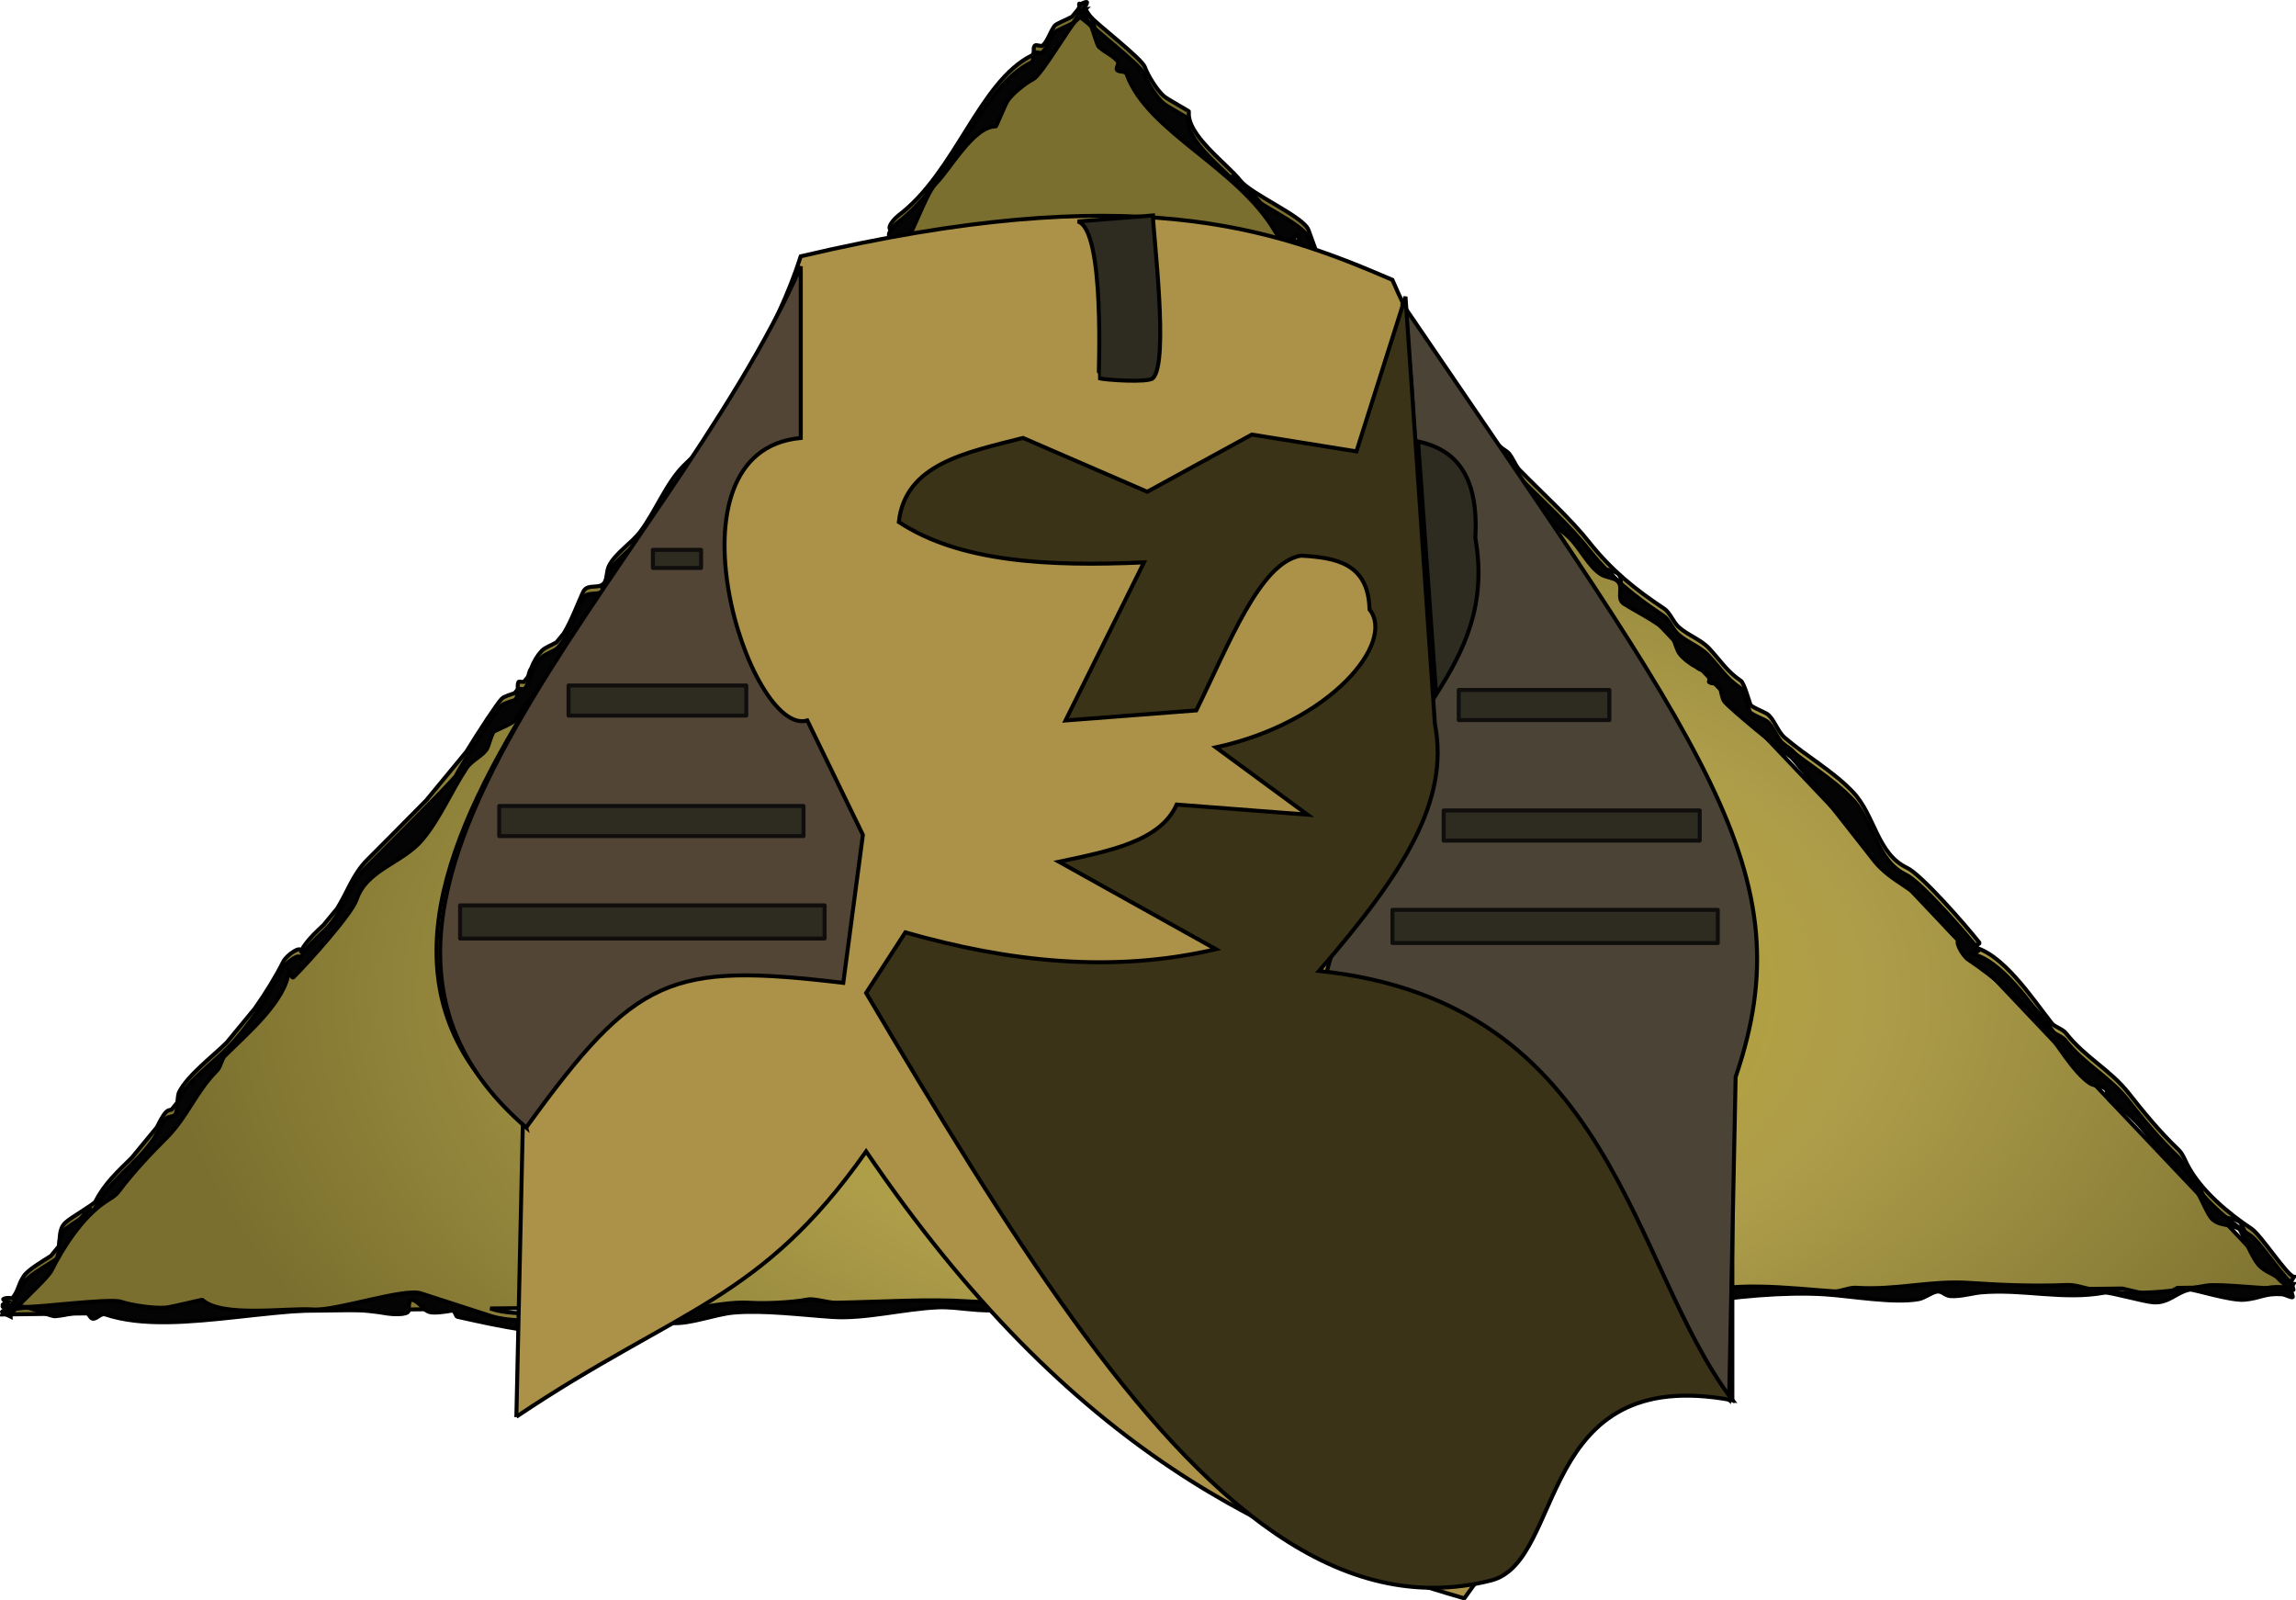 <?xml version="1.0" encoding="UTF-8" standalone="no"?>
<!-- Created with Inkscape (http://www.inkscape.org/) -->
<svg
    xmlns:inkscape="http://www.inkscape.org/namespaces/inkscape"
    xmlns:rdf="http://www.w3.org/1999/02/22-rdf-syntax-ns#"
    xmlns="http://www.w3.org/2000/svg"
    xmlns:cc="http://creativecommons.org/ns#"
    xmlns:dc="http://purl.org/dc/elements/1.1/"
    xmlns:sodipodi="http://sodipodi.sourceforge.net/DTD/sodipodi-0.dtd"
    id="svg4380"
    inkscape:version="0.48.3.1 r9886"
    viewBox="0 0 422.55 294.42"
    version="1.1"
    sodipodi:docname="_svgclean2.svg"
  >
  <defs
      id="defs4382"
    >
    <radialGradient
        id="radialGradient3111"
        gradientUnits="userSpaceOnUse"
        cy="498.67"
        cx="-66.752"
        gradientTransform="matrix(1.568 0 0 .898 348.91 -198.88)"
        r="134.53"
        inkscape:collect="always"
      >
      <stop
          id="stop4052-1"
          style="stop-color:#c1ab28"
          offset="0"
      />
      <stop
          id="stop4060-2"
          style="stop-color:#ad9d4a"
          offset=".5"
      />
      <stop
          id="stop4054-6"
          style="stop-color:#7a6f2e"
          offset="1"
      />
    </radialGradient
    >
  </defs
  >
  <sodipodi:namedview
      id="namedview4384"
      bordercolor="#666666"
      inkscape:pageshadow="2"
      inkscape:window-y="0"
      pagecolor="#ffffff"
      inkscape:zoom="0.8"
      inkscape:window-width="674"
      inkscape:window-maximized="0"
      inkscape:window-x="0"
      showgrid="false"
      borderopacity="1.0"
      inkscape:current-layer="layer1"
      inkscape:cx="206.27645"
      inkscape:cy="-482.03288"
      inkscape:window-height="645"
      inkscape:pageopacity="0.0"
      inkscape:document-units="pt"
  />
  <g
      id="layer1"
      inkscape:label="Layer 1"
      inkscape:groupmode="layer"
      transform="translate(-3.724 -65.908)"
    >
    <path
        id="path2998-0"
        d="m203.63 66.276c-0.24 0.021-0.743 0.211-0.941 0.39-0.098-0.052-0.203-0.078-0.321-0.092-0.098-0.012-0.058 0.283 0.023 0.597-0.115 0.194-0.266 0.449-0.413 0.689l-0.023-0.023c-0.315 0.382-0.627 0.766-0.941 1.148-0.853 0.485-2.953 1.272-3.238 1.699-0.939 1.408-1.147 2.594-2.159 3.605-0.241 0.241-1.205-0.241-1.447 0-0.456 0.456 0.092 1.492-0.551 1.814-9.741 4.87-14.021 21.561-24.616 29.507-0.399 0.299-2.042 1.931-1.447 2.526 0.172 0.172 0.419 0.408 0.666 0.643-0.328 0.399-0.659 0.795-0.987 1.194-0.608-0.018-1.208-0.073-1.676 0.161-0.638 0.319-1.434 1.812-1.791 2.526-0.157 0.314-1.18-0.254-1.286-0.184-2.832 1.888-5.179 3.497-7.784 5.626-0.61 2.442-2.178 5.024-4.064 7.486 2.573-2.708 5.845-7.928 8.956-9.484 1.469-0.735 2.983-1.527 4.478-2.296-8.009 9.719-16.01 19.444-24.019 29.163 2.466-3.533 4.779-9.671 7.991-14.26-1.906 2.138-3.84 4.047-5.281 5.488-1.755 1.755-2.583 5.517-3.973 7.601-2.289 3.433-6.294 6.845-9.231 9.782-3.199 3.199-5.146 8.362-7.968 12.124-1.635 2.179-4.599 3.964-5.787 6.338-0.447 0.894-0.345 2.114-0.735 2.893-0.808 1.615-3.169 0.207-3.973 1.814-0.793 1.585-2.176 5.422-3.628 7.739-0.006 0.009-0.017 0.014-0.023 0.023-0.415 0.504-0.825 1.012-1.24 1.516-0.061 0.046-0.123 0.101-0.184 0.138-0.806 0.484-1.95 0.871-2.526 1.447-0.813 0.813-1.579 2.109-1.998 3.261-0.323 0.431-0.422 1.05-0.597 1.584-0.259 0.315-0.521 0.627-0.781 0.941-0.265 0.013-0.91-0.108-0.964 0-0.266 0.532-0.043 0.951-0.184 1.424-0.179 0.218-0.372 0.425-0.551 0.643-0.437 0.16-1.891 0.559-2.342 1.01-0.824 0.824-4.278 6.104-6.521 9.759-2.462 2.988-4.932 5.968-7.394 8.956-4.321 4.396-9.664 9.756-10.884 10.976-2.609 2.609-3.656 5.998-5.511 8.932-0.826 1.003-1.653 2.005-2.48 3.008-1.279 1.221-2.586 2.352-3.789 4.156-0.15 0.224-0.344 1.005-0.344 0.735 0-1.242-2.705 0.703-3.261 1.814-1.337 2.675-3.222 5.78-5.281 8.68-1.722 2.09-3.444 4.179-5.167 6.269-2.611 2.579-7.208 6.035-8.749 9.116-0.235 0.471-0.237 1.225-0.321 1.883-0.363 0.441-0.716 0.891-1.079 1.332-0.328 0.067-0.671 0.12-0.941 0.39-0.732 0.732-1.252 1.881-1.722 2.801-0.009 0.017-0.014 0.029-0.023 0.046-1.539 1.867-3.077 3.736-4.615 5.603-2.492 2.465-5.057 4.786-6.682 8.037-0.291 0.582-4.64 3.009-5.603 3.973-1.209 1.209-0.875 2.843-1.148 4.294-0.491 0.596-0.978 1.195-1.47 1.791-1.562 0.976-4.222 2.555-4.983 3.697-1.123 1.684-0.922 2.661-2.135 4.087-0.688-0.092-1.23-0.113-1.653 0.161-0.121 0.078 0.387 0.348 0.85 0.505-0.517 0.253-1.219 0.474-0.873 0.666 0.294 0.163 0.589 0.314 0.896 0.459-0.328 0.399-0.659 0.795-0.987 1.194l23.445-0.299c4.939 0.729 10.584 0.408 16.51-0.184l43.675-0.551c0.04 0.071 0.084 0.131 0.115 0.138 4.416 0.989 8.094 1.809 12.561 2.457 3.041-1.142 7.087-1.642 11.252-1.791-5.041-0.231-13.237 0.65-17.544-0.781-0.09-0.03-0.185-0.062-0.276-0.092l32.653-0.39c-3.171 0.556-6.419 1.064-9.53 1.263 3.954 0.08 7.696 0.32 10.494 0.505 3.327 0.221 7.915-1.628 11.275-1.929h0.046l6.108-0.069c4.08 0.163 8.358 0.629 12.032 0.873 4.251 0.282 8.955-0.568 13.571-1.194l12.538-0.138c1.733 0.147 3.444 0.211 4.96-0.069l6.682-0.092c0.622 0.472 1.3 0.869 2.273 0.689 0.808-0.149 1.951-0.443 3.261-0.758l77.66-0.941c1.334 0.09 4.248 0.285 4.799 0.321 2.363 0.157 4.594-0.101 6.797-0.459l21.746-0.276c1.125 0.407 3.137 0.666 4.133 0.482 1.103-0.204 2.288-0.393 3.513-0.574l28.864-0.344c3.357 0.325 6.719 0.524 9.185 0.069 0.19-0.035 0.394-0.103 0.597-0.184l36.695-0.459c2.172 0.503 4.785 1.167 5.878 1.24 1.771 0.117 3.007-0.65 4.271-1.355l6.43-0.092c2.178 0.53 4.665 1.081 6.016 0.964 2.992-0.257 3.679-1.223 6.889-1.01 0.699 0.046 2.155 0.92 2.021 0.39-0.121-0.475-0.275-0.932-0.436-1.401 0.186-0.294 0.363-0.603 0.551-0.896-1.194-0.081-6.072-7.687-7.853-8.864-4.039-2.669-9.388-7.026-11.826-11.849-0.446-0.882-0.816-1.928-1.584-2.664-3.469-3.322-6.434-6.925-9.162-10.402-3.397-4.331-8.046-6.578-11.55-11.045-0.624-0.796-2.07-1.138-2.618-1.837-3.587-4.573-9.14-13.083-14.765-14.099 0.423-0.334 1.734-0.356 1.401-0.781-2.393-3.051-10.619-12.466-13.295-13.732-5.487-2.595-5.859-9.608-9.897-13.892-3.625-3.846-8.535-6.57-12.607-10.058-1.327-1.137-1.95-3.52-3.261-4.386-0.476-0.315-2.879-1.252-3.031-1.676-0.243-0.679-1.187-4.017-1.745-4.386-2.565-1.695-3.904-3.897-5.901-6.016-1.509-1.601-3.936-2.401-5.58-3.904-0.99-0.905-1.585-2.655-2.641-3.353-5.391-3.561-9.678-7.08-13.686-12.078-3.457-4.407-8.368-8.807-12.974-13.502-0.762-0.777-1.453-2.78-2.25-3.307-2.138-1.412-4.818-3.975-6.131-5.649-1.257-1.603-3.563-3.239-6.154-4.983l-21.585-22.779c-0.926-2.529-1.877-5.133-2.687-7.394-0.884-2.469-10.552-6.562-12.538-9.093-2.392-3.05-9.97-8.427-9.461-12.698 0.013-0.113-3.897-2.228-4.593-2.824-1.291-1.106-2.967-3.823-3.513-5.35-0.583-1.629-8.933-7.936-10.058-9.369-0.507-0.646-0.825-1.225-1.125-1.653 0.313-0.283 0.528-0.562 0.528-0.919 0-0.04-0.055-0.053-0.138-0.046zm-86.57 241.29c-1.753-0.035-3.536-0.063-5.304 0 0.186 0.009 0.397 0.011 0.574 0.023 1.508 0.1 3.105 0.081 4.73-0.023zm30.977-178.86c0.889-0.998 1.772-2.05 2.595-3.123-0.09 0.095-0.187 0.21-0.276 0.299-0.828 0.828-1.593 1.787-2.319 2.824zm54.58-60.965c0.125 0.159 1.825 1.335 2.044 1.768 0.185 0.365 0.426 1.135 0.666 1.883l-3.123-3.307c0.141-0.124 0.279-0.237 0.413-0.344zm-12.22 14.095c-0.415 0.504-0.825 1.012-1.24 1.516 0.038-0.069 0.084-0.161 0.115-0.207 0.267-0.4 0.663-0.858 1.125-1.309zm-5.488 6.682c-3.59 4.356-7.18 8.71-10.77 13.066 0.674-1.41 1.325-2.611 1.929-3.215 2.175-2.175 5.44-7.907 8.841-9.851zm45.558 9.415c2.275 2.03 4.423 4.164 6.2 6.521l-6.2-6.521zm12.055 10.104c0.139-0.023 0.241 0.024 0.299 0.184 0.304 0.848-0.105 1.8-0.115 2.618l-1.653-1.745c0.404-0.33 1.066-0.989 1.47-1.056zm-103.86 36.58c-0.788 0.957-1.577 1.914-2.365 2.87 0.816-1.116 1.661-2.15 2.365-2.87zm-6.958 8.45c-0.885 1.074-1.779 2.141-2.664 3.215 0.704-0.908 1.414-1.808 2.135-2.71 0.133-0.166 0.321-0.334 0.528-0.505zm-11.688 14.168c-1.916 2.325-3.825 4.656-5.741 6.981 1.583-2.335 3.361-4.533 5.488-6.705 0.086-0.086 0.166-0.188 0.253-0.276zm179.39 3.467c0.684 0.212 1.407 0.336 1.906 0.666 0.747 0.493 0.731 1.278 0.689 2.067l-2.595-2.733zm6.59 6.935c2.414 1.394 5.145 3.095 5.764 4.478 0.399 0.892 0.672 2.135 1.194 2.801 0.738 0.941 1.964 1.882 3.1 2.457 0.709 0.679 2.126 0.705 2.457 1.63 0.057 0.16-0.258 1.046-0.138 1.125 0.713 0.471 1.318-0.063 1.998 0.804 0.083 0.105 0.317 2.025 0.758 2.687l-15.132-15.982zm15.982 16.878c2.508 2.361 9.584 8.138 11.413 9.346 0.773 0.511 11.168 13.795 14.191 17.658l-25.604-27.004zm29.507 31.115c2.733 2.121 5.866 3.61 8.06 6.407 1.323 1.686 2.349 3.389 4.317 5.075 0.213 0.182 0.99 0.493 0.712 0.459-0.789-0.095-0.463 1.026 0.161 2.067l-13.25-14.007zm14.995 15.844c4.569 3.083 10.191 7.884 13.571 12.193 2.35 2.996 5.4 8.31 8.427 10.31 0.671 0.444 2.064 0.454 2.733 0.896 0.634 0.419 0.196 1.317 0.712 1.975 0.886 1.129 2.598 1.942 3.467 2.687 4.573 3.917 6.854 9.483 11.895 12.813 0.43 0.284 1.681 3.146 2.641 4.983l-43.446-45.857zm-309.52 1.676c0.083 0.083 0.14 0.223 0.207 0.367-0.097 0.117-0.202 0.227-0.299 0.344 0.041-0.242 0.078-0.472 0.092-0.712zm-36.488 44.892c-1.231 1.494-2.466 2.984-3.697 4.478 1.105-1.59 2.345-3.138 3.697-4.478zm391.65 1.607c1.24 0.47 2.704 0.393 3.812 1.125 0.401 0.265 2.383 5.633 3.904 6.935 1.758 1.506 2.81 1.218 4.34 3.169 0.133 0.17 0.229 0.496 0.321 0.804-0.257 0.026-0.589 0.042-0.941 0.046l-11.435-12.078z"
        style="stroke:#000000;stroke-width:.735px;fill:url(#radialGradient3111)"
        inkscape:connector-curvature="0"
    />
    <path
        id="path3822"
        d="m203.52 67.578c-0.24 0.021-0.743 0.211-0.941 0.39-0.098-0.052-0.203-0.078-0.321-0.092-0.098-0.012-0.058 0.283 0.023 0.597-0.33 0.558-0.872 1.5-1.171 1.699-0.702 0.468-3.14 1.357-3.444 1.814-0.939 1.408-1.147 2.594-2.159 3.605-0.241 0.241-1.205-0.241-1.447 0-0.456 0.456 0.092 1.492-0.551 1.814-9.741 4.87-14.021 21.561-24.616 29.507-0.399 0.299-2.042 1.931-1.447 2.526 0.461 0.461 1.663 1.339 1.079 1.63-0.972 0.486-2.236-0.053-3.077 0.367-0.638 0.319-1.434 1.812-1.791 2.526-0.157 0.314-1.18-0.254-1.286-0.184-2.832 1.888-5.179 3.497-7.784 5.626-0.61 2.442-2.178 5.024-4.064 7.486 2.573-2.708 5.845-7.928 8.956-9.484 3.089-1.544 6.402-3.293 9.231-4.707 2.255-1.127 5.069-10.832 7.256-13.02 2.636-2.636 6.888-10.517 11.022-10.517 0.11 0 1.692-3.974 2.182-4.707 0.907-1.361 3.313-3.275 4.707-3.973 1.487-0.744 6.545-9.439 7.784-10.678 0.305-0.305 0.581-0.543 0.85-0.758 0.125 0.159 1.825 1.335 2.044 1.768 0.396 0.783 1.013 3.395 1.447 3.766 1.336 1.144 2.55 1.517 3.467 2.687 0.219 0.279-0.403 1.213-0.184 1.493 0.414 0.528 1.539 0.099 1.791 0.804 3.82 10.667 20.51 17.142 27.395 29.071 0.259 0.449 1.747 2.356 2.434 1.814 0.532-0.42 1.585-1.558 1.814-0.919 0.381 1.065-0.353 2.294-0.023 3.215 0.25 0.699 1.696 1.724 2.388 2.182 0.304 0.201-0.404 1.168-0.344 1.286 1.597 3.16 2.949 5.794 4.822 8.749 2.411 0.921 4.86 2.833 7.141 5.052-2.494-2.986-7.378-6.977-8.588-10.356-1.211-3.382-2.588-7.029-3.697-10.127-0.884-2.469-10.552-6.562-12.538-9.093-2.392-3.05-9.97-8.427-9.461-12.698 0.013-0.113-3.897-2.228-4.593-2.824-1.291-1.106-2.967-3.823-3.513-5.35-0.583-1.629-8.933-7.936-10.058-9.369-0.507-0.646-0.825-1.225-1.125-1.653 0.313-0.283 0.528-0.562 0.528-0.919 0-0.04-0.055-0.053-0.138-0.046zm53.182 62.436c0.108 0.13 0.246 0.265 0.344 0.39 0.745 0.95 1.648 1.861 2.618 2.733-0.939-1.064-1.934-2.123-2.962-3.123zm2.962 3.123c1.978 2.241 3.716 4.481 5.029 6.154 1.592 2.03 5.372 3.359 7.348 5.052 3.256 2.789 6.267 7.349 8.932 10.747 2.903 3.701 7.997 6.356 11.527 9.736 2.045 1.958 3.509 5.231 5.81 6.751 0.866 0.572 2.138 0.603 2.893 1.102 1.565 1.034-0.179 3.311 1.378 4.34 2.048 1.353 8.11 4.259 9.07 6.407 0.399 0.892 0.672 2.135 1.194 2.801 0.738 0.941 1.964 1.882 3.1 2.457 0.709 0.679 2.126 0.705 2.457 1.63 0.057 0.16-0.258 1.046-0.138 1.125 0.713 0.471 1.318-0.063 1.998 0.804 0.085 0.109 0.336 2.159 0.804 2.756 1.025 1.306 10.11 8.781 12.216 10.173 0.832 0.549 13.472 16.753 15.316 19.105 3.067 3.91 7.842 5.251 10.838 9.07 1.323 1.686 2.349 3.389 4.317 5.075 0.213 0.182 0.99 0.493 0.712 0.459-1.28-0.153 0.393 2.894 1.47 3.605 4.64 3.066 10.522 8.048 14.007 12.492 2.35 2.996 5.4 8.31 8.427 10.31 0.671 0.444 2.064 0.454 2.733 0.896 0.634 0.419 0.196 1.317 0.712 1.975 0.886 1.129 2.598 1.942 3.467 2.687 4.573 3.917 6.854 9.483 11.895 12.813 0.564 0.372 2.547 5.178 3.421 6.292 1.347 1.717 3.652 1.09 5.236 2.135 0.401 0.265 2.383 5.633 3.904 6.935 1.758 1.506 2.81 1.218 4.34 3.169 0.133 0.17 0.229 0.496 0.321 0.804-2.858 0.291-12.228-0.948-14.627-0.505-6.123 1.131-15.028 2.061-21.769 0.551-1.232-0.276-2.522-0.725-3.904-0.666-6.235 0.268-12.28-0.011-18.003-0.39-7.128-0.473-13.406 1.383-20.758 0.896-1.31-0.087-2.914 0.742-4.064 0.666-7.525-0.499-20.553-2.247-26.522 1.171 0.06-0.537 1.227-1.515 0.528-1.562-5.021-0.333-21.288-0.748-24.869 0.344-7.341 2.239-14.322-2.277-21.975-2.25-6.871 0.024-13.807 1.77-20.735 2.365-2.259 0.194-5.062-0.964-7.05-0.597-0.722 0.133-3.756 1.212-4.294 1.033-0.86-0.286-4.849-1.855-5.695-1.699-3.889 0.718-7.191 0.193-10.976 0.207-2.861 0.01-5.769 1.248-8.657 1.424-1.738 0.106-3.91-0.663-5.511-0.367-8.171 1.509-15.325 2.251-23.629 1.768-7.253-0.481-15.793 0.091-24.341 0.253-1.414 0.027-3.935-0.82-5.144-0.597-3.241 0.599-8.061 0.78-10.815 0.597-5.7-0.378-15.786 2.672-24.639 3.238 3.954 0.08 7.696 0.32 10.494 0.505 3.341 0.222 7.957-1.64 11.321-1.929 5.541-0.476 12.549 0.433 18.141 0.804 6.091 0.404 13.127-1.495 19.472-1.768 3.675-0.158 8.109 1.012 11.596 0.367 1.313-0.243 2.483-1.143 3.628-1.355 2.373-0.438 2.967 2.388 5.327 1.952 3.105-0.574 11.255-3.037 14.145-2.273 1.201 0.317 2.601 0.984 3.697 1.056 1.548 0.103 3.542-0.159 5.098-0.597 1.274-0.055 2.549-1.078 3.72-0.689 0.202 0.067 0.76 0.906 0.941 0.873 1.081-0.2 1.1-1.013 2.526-0.919 0.179 0.012 2.347 1.221 3.33 1.286 2.15 0.143 17.336-1.385 20.529-1.975 1.261-0.233 27.864 1.603 31.735 1.86 6.434 0.427 11.97-2.162 18.255-1.745 2.775 0.184 5.285 0.609 8.634 0.321 0.362-0.031 1.358-0.387 1.079-0.207-1.285 0.831 3.075 1.679 4.707 1.378 7.034-1.299 17.004-2.208 24.318-1.722 4.93 0.327 12.656 1.72 17.245 0.873 1.018-0.188 2.27-1.19 3.284-1.378 0.962-0.178 1.443 0.755 2.526 0.827 1.859 0.123 4.147-0.562 5.626-0.689 7.782-0.669 15.093 1.457 22.733 0.046 0.854-0.158 7.168 1.669 9.001 1.791 2.826 0.188 4.282-1.899 6.682-2.342 0.607-0.112 7.448 2.082 10.035 1.86 2.992-0.257 3.679-1.223 6.889-1.01 0.699 0.046 2.155 0.92 2.021 0.39-0.121-0.475-0.275-0.932-0.436-1.401 0.186-0.294 0.363-0.603 0.551-0.896-1.194-0.081-6.072-7.687-7.853-8.864-4.039-2.669-9.388-7.026-11.826-11.849-0.446-0.882-0.816-1.927-1.584-2.664-3.469-3.322-6.434-6.925-9.162-10.402-3.397-4.331-8.046-6.578-11.55-11.045-0.624-0.796-2.07-1.138-2.618-1.837-3.587-4.573-9.14-13.083-14.765-14.099 0.423-0.334 1.734-0.356 1.401-0.781-2.393-3.051-10.619-12.466-13.295-13.732-5.487-2.595-5.859-9.608-9.897-13.892-3.625-3.846-8.535-6.57-12.607-10.058-1.327-1.137-1.95-3.52-3.261-4.386-0.476-0.315-2.879-1.252-3.031-1.676-0.243-0.679-1.187-4.017-1.745-4.386-2.565-1.695-3.904-3.897-5.901-6.016-1.509-1.601-3.936-2.401-5.58-3.904-0.99-0.905-1.585-2.655-2.641-3.353-5.391-3.561-9.678-7.08-13.686-12.078-3.457-4.407-8.368-8.807-12.974-13.502-0.762-0.777-1.453-2.78-2.25-3.307-2.138-1.412-4.818-3.975-6.131-5.649-2.698-3.44-10.12-7.005-15.178-11.55zm-142.71 175.74c-1.753-0.035-3.536-0.063-5.304 0 0.186 0.009 0.397 0.011 0.574 0.023 1.508 0.1 3.105 0.081 4.73-0.023zm-5.304 0c-5.041-0.231-13.237 0.65-17.544-0.781-4.284-1.423-8.982-2.876-12.905-4.179-3.127-1.039-15.606 3.239-19.771 2.962-5.019-0.333-16.864 1.52-20.46-1.768-0.095-0.087-5.567 1.322-6.751 1.424-2.197 0.189-6.287-0.437-8.221-1.079-2.062-0.685-15.437 1.098-17.796 0.941-0.417-0.028-0.797-0.066-1.148-0.115 1.991-2.135 5.523-5.305 6.177-6.613 2.084-4.168 5.643-9.77 9.966-12.652 0.79-0.527 1.728-0.995 2.342-1.814 2.773-3.697 5.881-6.96 8.887-9.966 3.744-3.744 5.369-8.446 9.231-12.308 0.688-0.688 0.842-2.105 1.447-2.71 3.953-3.953 11.43-10.255 11.757-15.752 0.367 0.367 0.529 1.63 0.896 1.263 2.638-2.638 10.695-11.579 11.596-14.283 1.848-5.545 8.498-6.694 12.124-11.045 3.255-3.906 5.29-8.911 8.152-13.204 0.933-1.4 3.112-2.275 3.789-3.628 0.246-0.491 0.875-2.883 1.263-3.077 0.62-0.31 3.708-1.606 3.995-2.182 1.324-2.647 3.281-4.186 5.075-6.338 1.355-1.626 1.831-4.042 3.077-5.787 0.75-1.05 2.349-1.804 2.893-2.893 2.781-5.562 5.632-10.063 9.943-14.467 3.81-3.81 7.46-8.997 11.412-13.938 0.654-0.817 2.482-1.726 2.893-2.549 1.103-2.206 3.261-5.075 4.707-6.521 2.969-2.969 5.506-10.443 9.254-15.798-1.906 2.138-3.84 4.047-5.281 5.488-1.755 1.755-2.583 5.517-3.973 7.601-2.289 3.433-6.294 6.845-9.231 9.782-3.199 3.199-5.146 8.362-7.968 12.124-1.635 2.179-4.599 3.964-5.787 6.338-0.447 0.894-0.345 2.114-0.735 2.893-0.808 1.615-3.169 0.207-3.973 1.814-1.057 2.114-3.135 8.251-5.075 9.415-0.806 0.484-1.95 0.871-2.526 1.447-0.813 0.813-1.579 2.109-1.998 3.261-0.567 0.755-0.418 2.104-1.263 2.526-0.146 0.073-1.017-0.124-1.079 0-0.368 0.736 0.198 1.249-0.551 1.998-0.094 0.094-2.01 0.563-2.526 1.079-1.129 1.129-7.249 10.686-8.335 12.859-0.429 0.858-14.432 14.799-16.464 16.832-3.38 3.38-4.115 8.088-7.417 11.39-1.458 1.458-2.98 2.632-4.363 4.707-0.15 0.225-0.344 1.005-0.344 0.735 0-1.242-2.705 0.703-3.261 1.814-2.394 4.788-6.492 10.993-10.333 14.834-2.59 2.59-7.302 6.107-8.864 9.231-0.346 0.693-0.183 2.019-0.528 2.71-0.327 0.655-1.245 0.327-1.814 0.896-0.976 0.976-1.571 2.712-2.182 3.628-3.214 4.822-8.261 7.658-10.861 12.859-0.291 0.582-4.64 3.009-5.603 3.973-1.485 1.485-0.63 3.625-1.447 5.258-0.207 0.413-5.085 2.921-6.154 4.524-1.123 1.684-0.922 2.661-2.135 4.087-0.688-0.092-1.23-0.113-1.653 0.161-0.121 0.078 0.387 0.348 0.85 0.505-0.517 0.253-1.219 0.474-0.873 0.666 0.482 0.267 0.997 0.493 1.493 0.735-0.014-0.268 0.356-0.782 0.919-1.424 0.905-0.12 2.028-0.252 2.434-0.161 1.095 0.245 4.13 1.579 4.868 1.516 2.273-0.195 3.701-0.817 5.626-0.689 0.459 0.03 0.803 1.118 1.263 1.148 0.869 0.058 1.45-1.077 2.342-0.781 13.509 4.489 34.487-3.271 51.919-0.161 0.656 0.117 3.783 0.344 3.881-0.528 0.076-0.676-0.052-2.244 0.758-1.975 1.348 0.448 1.865 1.817 3.031 2.204 0.885 0.294 3.153-0.059 4.202-0.253 0.461-0.085 0.754 1.088 0.919 1.125 4.416 0.989 8.094 1.809 12.561 2.457 3.041-1.142 7.087-1.642 11.252-1.791zm36.281-178.86c0.889-0.998 1.772-2.05 2.595-3.123-0.09 0.095-0.187 0.21-0.276 0.299-0.828 0.828-1.593 1.787-2.319 2.824z"
        style="stroke:#000000;stroke-width:.735px;fill:#040404"
        inkscape:connector-curvature="0"
    />
    <g
        id="g3990"
        transform="matrix(.735 0 0 .735 -29.7 70.463)"
      >
      <path
          id="path3010-1"
          inkscape:connector-curvature="0"
          sodipodi:nodetypes="ccccccccc"
          style="stroke:#000000;stroke-width:1px;fill:#ab9248"
          d="m174.77 348.51 1.637-74.107c-68.765-56.8 46.38-144.28 69.571-216.43 83.03-19.561 118.2-7.036 148.14 5.895 28.569 66.495 106.76 124.48 85.122 199.58v80.844c-25.401-16.168-45.891 20.728-67.115 49.686-47.349-13.666-98.102-35.832-149.78-111.89-26.505 37.625-46.96 39.16-87.577 66.414z"
      />
      <path
          id="path3012-7"
          inkscape:connector-curvature="0"
          sodipodi:nodetypes="ccccccc"
          style="stroke:#000000;stroke-width:1px;fill:#524536"
          d="m177.23 276.09c27.451-37.972 36.092-41.352 79.392-36.212l4.911-37.054-13.914-28.632c-14.583 4.278-37.422-67.416-1.637-70.739v-42.946c-33.5 76.359-133.95 159.51-68.75 215.59z"
      />
      <path
          id="path3784-4"
          inkscape:connector-curvature="0"
          sodipodi:nodetypes="ccccc"
          style="stroke:#000000;stroke-width:1px;fill:#4b4436"
          d="m478.43 344.3-106.41-87.58c17.725-60.807 34.604-121.75 24.554-186.95 76.446 112.37 101 142.34 83.485 193.69z"
      />
      <path
          id="path3014-0"
          inkscape:connector-curvature="0"
          sodipodi:nodetypes="ccccccccccccccccccccsscc"
          style="stroke:#000000;stroke-width:1px;fill:#3b3317"
          d="m272.17 227.24c25.918 7.39 51.837 10.261 77.755 4.211l-39.287-21.895c12.562-2.657 25.397-5.104 29.465-14.316l32.739 2.526-22.917-16.843c28.777-6.243 45.081-26.325 38.468-34.527-0.264-11.521-8.333-13.002-17.188-13.474-10.281 1.742-17.978 22.098-26.191 38.738l-32.739 2.526 19.643-39.58c-23.908 1.064-46.131-0.043-61.386-10.106 1.609-14.528 16.806-17.404 31.102-21.053l31.102 13.474 26.191-14.316 26.191 4.211 12.277-38.738 7.366 106.95c3.669 19.177-7.534 37.026-28.996 61.867 74.177 7.726 77.716 73.87 103.54 107.49-49.606-9.312-41.664 40.374-60.533 45.124-18.868 4.75-36.638 0.017-53.94-11.776-34.604-23.586-66.581-74.657-102.49-135.33z"
      />
      <path
          id="path4009"
          inkscape:connector-curvature="0"
          sodipodi:nodetypes="cccc"
          style="stroke:#000000;stroke-width:1px;fill:#2e2c20"
          d="m400.55 104.32c9.117 1.971 15.235 8.14 14.332 24.138 2.978 16.823-2.874 28.347-9.806 39.224z"
      />
      <path
          id="path4011"
          style="stroke:#000000;stroke-width:1px;fill:#2e2c20"
          inkscape:connector-curvature="0"
          d="m315.31 49.252c6.988 1.807 5.168 39.187 5.28 39.224 1.268 0.423 12.356 1.222 13.578 0 4.094-4.094 0-36.402 0-40.733z"
      />
      <rect
          id="rect4015"
          style="stroke-linejoin:round;fill-rule:evenodd;stroke:#0f0e0d;stroke-linecap:round;fill:#2e2c20"
          height="8.297"
          width="91.271"
          y="220.48"
          x="160.68"
      />
      <rect
          id="rect4017"
          style="stroke-linejoin:round;fill-rule:evenodd;stroke:#0f0e0d;stroke-linecap:round;fill:#2e2c20"
          height="7.543"
          width="76.185"
          y="195.59"
          x="170.48"
      />
      <rect
          id="rect4019"
          style="stroke-linejoin:round;fill-rule:evenodd;stroke:#0f0e0d;stroke-linecap:round;fill:#2e2c20"
          height="7.543"
          width="44.504"
          y="165.42"
          x="187.83"
      />
      <rect
          id="rect4021"
          style="stroke-linejoin:round;fill-rule:evenodd;stroke:#0f0e0d;stroke-linecap:round;fill:#2e2c20"
          height="4.526"
          width="12.069"
          y="131.47"
          x="208.95"
      />
      <rect
          id="rect4015-3"
          style="stroke-linejoin:round;fill-rule:evenodd;stroke:#0f0e0d;stroke-linecap:round;fill:#2e2c20"
          height="8.297"
          width="81.465"
          y="221.61"
          x="394.13"
      />
      <rect
          id="rect4017-6"
          style="stroke-linejoin:round;fill-rule:evenodd;stroke:#0f0e0d;stroke-linecap:round;fill:#2e2c20"
          height="7.543"
          width="64.116"
          y="196.72"
          x="406.96"
      />
      <rect
          id="rect4019-2"
          style="stroke-linejoin:round;fill-rule:evenodd;stroke:#0f0e0d;stroke-linecap:round;fill:#2e2c20"
          height="7.543"
          width="37.715"
          y="166.55"
          x="410.73"
      />
    </g
    >
  </g
  >
</svg
>
